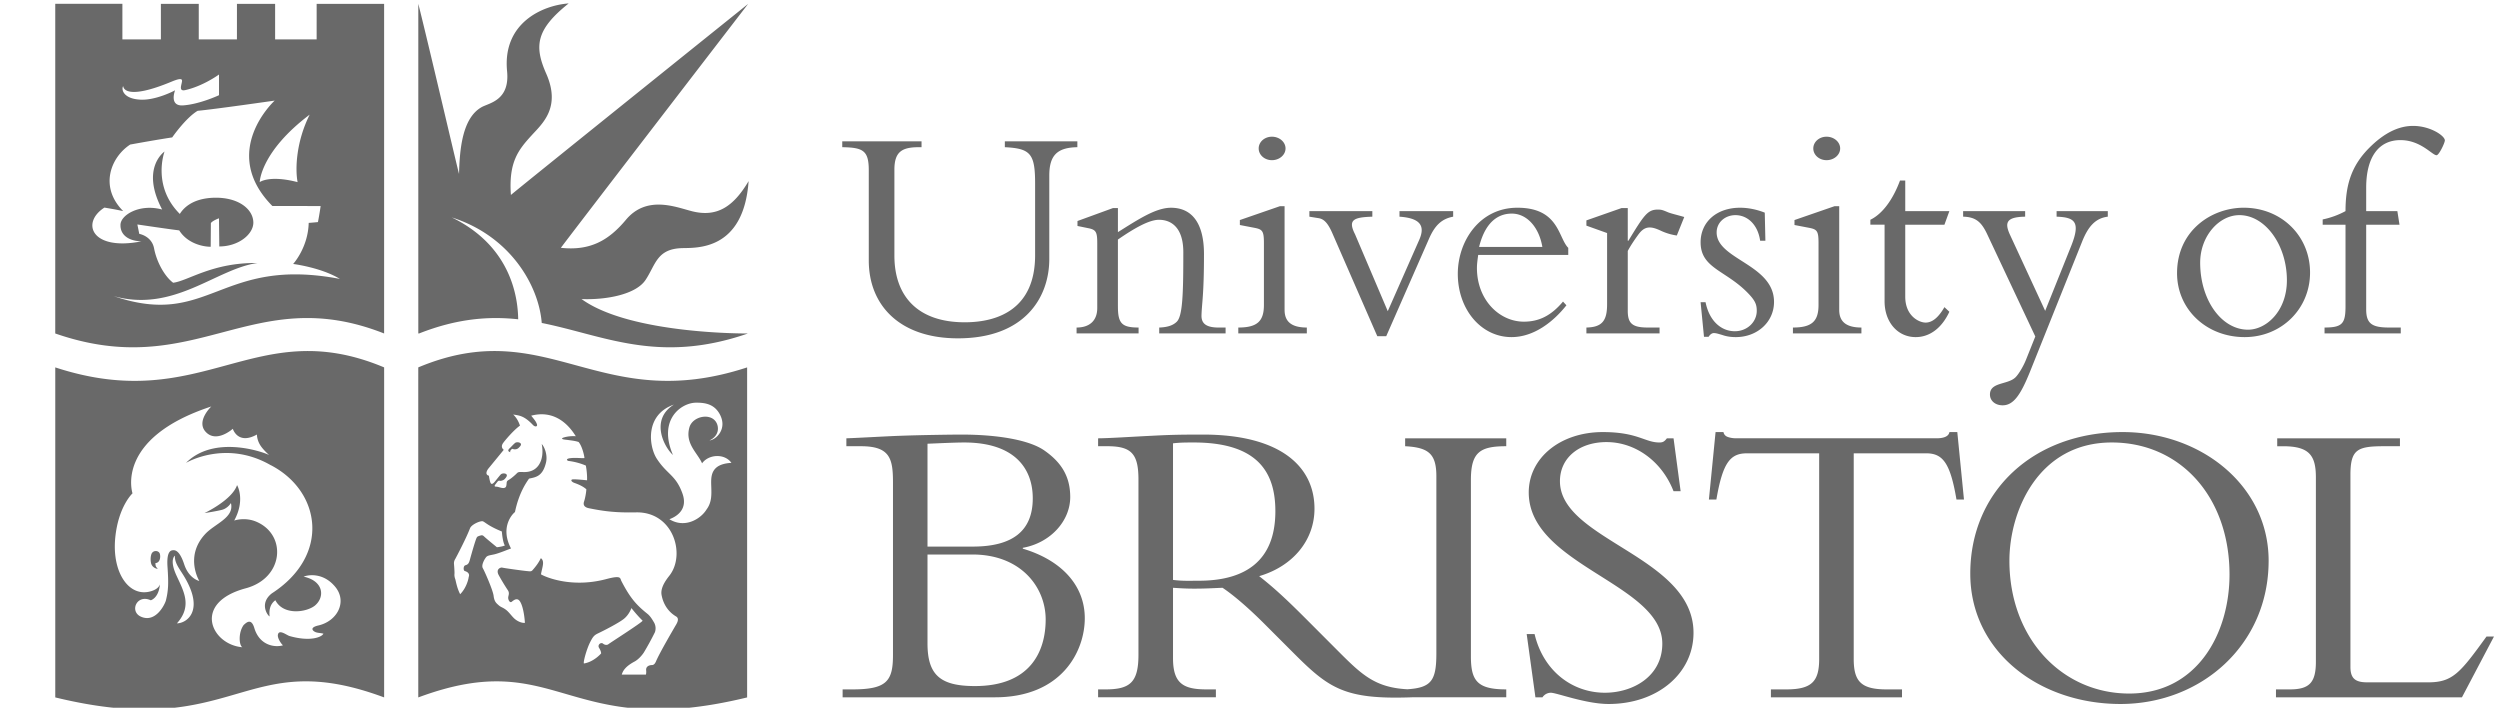 <svg width="141" height="40" viewBox="0 0 141 40" fill="none" xmlns="http://www.w3.org/2000/svg"><g clip-path="url(#a)" fill="#696969"><path d="M52.31 31.274h2.536c2.745 0 4.13 1.856 4.13 3.663 0 1.832-.892 3.757-3.99 3.757-1.971 0-2.675-.634-2.675-2.418v-5.002Zm-1.946 5.682c0 1.48-.376 1.926-2.3 1.926h-.54v.446h8.588c3.78 0 5.07-2.606 5.07-4.46 0-1.832-1.29-3.266-3.496-3.923v-.048c1.572-.281 2.675-1.525 2.675-2.863 0-1.128-.47-1.928-1.432-2.607-.845-.611-2.651-.917-4.717-.917-.446 0-2.229.023-3.52.071-.68.024-2.3.118-2.957.14v.446h.822c1.642 0 1.807.704 1.807 2.044v9.745Zm1.947-11.93c.587-.023 1.55-.07 2.066-.07 2.886 0 3.871 1.503 3.871 3.147 0 1.833-1.126 2.724-3.379 2.724h-2.558v-5.8Zm15.302 7.727c-.54 0-.893.023-1.455-.046v-7.704c.421-.047.727-.047 1.173-.047 3.616 0 4.6 1.691 4.6 3.875 0 2.818-1.711 3.922-4.318 3.922Zm17.34-7.586v-.446H79.25v.446c1.314.07 1.761.422 1.761 1.691v10.005c0 1.526-.29 1.923-1.633 2.012-1.79-.094-2.55-.798-3.834-2.081l-1.853-1.857c-1.102-1.103-1.806-1.762-2.674-2.442 1.924-.564 3.12-2.043 3.12-3.804 0-2.397-1.948-4.181-6.29-4.181-1.526 0-1.995.023-2.957.071-.962.047-2.394.14-2.957.14v.446h.516c1.36 0 1.76.422 1.76 1.88v9.886c0 1.574-.493 1.95-1.877 1.95h-.399v.445h6.643v-.446h-.54c-1.316 0-1.878-.352-1.878-1.76v-3.97c.375.023.68.048 1.196.048.635 0 1.01-.025 1.597-.049.564.377 1.387 1.057 2.418 2.092l1.549 1.55c2.028 2.032 2.894 2.674 6.715 2.535h5.32v-.446c-1.619 0-1.994-.47-1.994-1.855V27.07c0-1.573.516-1.903 1.994-1.903ZM86.55 35.76c.494 2.09 2.135 3.31 3.966 3.31 1.573 0 3.238-.916 3.238-2.77 0-3.383-7.533-4.415-7.533-8.525 0-1.95 1.784-3.406 4.178-3.406 1.97 0 2.37.587 3.191.587.188 0 .281-.047.423-.235h.375l.399 2.983h-.4c-.656-1.69-2.158-2.77-3.777-2.77-1.549 0-2.629.891-2.629 2.206 0 3.335 7.533 4.229 7.533 8.548 0 2.302-2.042 4.017-4.787 4.017-1.29 0-2.933-.634-3.261-.634a.566.566 0 0 0-.47.257h-.398l-.493-3.568h.445Zm18 1.409c0 1.268.421 1.713 1.853 1.713h.87v.446h-7.394v-.446h.869c1.431 0 1.853-.445 1.853-1.713V25.568h-4.083c-.938 0-1.36.538-1.714 2.606h-.422l.376-3.805h.445c.026.14.118.236.26.281.14.049.305.07.468.07h11.288c.329 0 .682-.07.728-.35h.445l.376 3.804h-.423c-.35-2.068-.773-2.607-1.711-2.607h-4.084V37.17Zm23.401-5.543c0-4.227-3.802-7.257-8.237-7.257-4.998 0-8.59 3.311-8.59 7.984 0 4.393 3.874 7.352 8.472 7.352 4.553 0 8.355-3.335 8.355-8.079Zm-2.206.775c0 3.334-1.83 6.715-5.656 6.715-3.779 0-6.758-3.098-6.758-7.49 0-2.819 1.641-6.67 5.772-6.67 3.872 0 6.642 3.078 6.642 7.445Zm13.109 6.927h-10.489v-.446h.773c1.079 0 1.478-.352 1.478-1.55V26.928c0-1.244-.375-1.76-1.852-1.76h-.329v-.447h6.922v.446h-.869c-1.524 0-1.924.165-1.924 1.62v10.827c0 .634.258.87.94.87h3.448c1.384 0 1.806-.54 3.287-2.584h.421l-1.806 3.428ZM29.226 18.009c-.017-1.367-.481-4.161-3.748-5.747 3.318 1.055 4.914 3.86 5.076 5.953 3.484.696 6.576 2.336 11.597.604l.016-.011s-6.605.06-9.368-1.94c1.427.054 3.07-.269 3.608-1.077.573-.86.632-1.75 2.046-1.796.794-.026 3.486.175 3.768-3.78-.861 1.454-1.795 2.056-3.203 1.696-.9-.229-2.542-.918-3.716.486-.969 1.157-2.009 1.76-3.669 1.58C32.297 13.08 42.194.22 42.194.22S29.515 10.403 28.815 10.996c-.134-1.86.422-2.542 1.166-3.359.61-.668 1.669-1.574.826-3.484-.681-1.544-.592-2.478 1.266-3.96-1.48.108-3.74 1.104-3.473 3.825.162 1.643-1.002 1.786-1.427 2.02-1.103.612-1.247 2.39-1.283 3.772-.125-.45-1.731-7.359-2.297-9.594v18.592h.043c2.152-.848 3.941-.978 5.59-.8ZM60.763 7.972v.33c-1.166.018-1.583.488-1.583 1.603v4.702c0 2.159-1.375 4.475-5.151 4.475-3.324 0-5.03-1.898-5.03-4.388V9.609c0-1.114-.313-1.289-1.496-1.307v-.33h4.472v.33h-.156c-.957 0-1.375.262-1.375 1.272v4.84c0 2.352 1.375 3.763 3.968 3.763 1.966 0 3.968-.819 3.968-3.78V10.34c0-1.672-.262-1.967-1.707-2.038v-.33h4.09Zm2.288 9.316c0 .958.225 1.185 1.165 1.185v.33h-3.497v-.33c.765 0 1.166-.418 1.166-1.098V13.72c0-.644-.07-.767-.523-.854l-.592-.121v-.28l2.002-.73h.279v1.357c1.165-.73 2.14-1.375 2.993-1.375 1.183 0 1.861.87 1.861 2.612 0 2.316-.121 2.769-.14 3.448-.016.47.262.697.976.697h.383v.33H65.38v-.33c.505-.018.801-.14.992-.331.332-.331.367-1.603.367-3.918 0-1.394-.68-1.829-1.375-1.829-.557 0-1.41.488-2.314 1.115v3.778Zm8.687-9.578c.418 0 .766.296.766.663 0 .365-.348.661-.766.661-.418 0-.748-.296-.748-.661 0-.367.33-.663.748-.663Zm.713 9.77c0 .61.33.993 1.254.993v.33H69.84v-.33c1.061 0 1.445-.349 1.445-1.272v-3.5c0-.679-.088-.766-.54-.853l-.817-.157v-.28l2.261-.782h.261v5.851Zm5.228 1.48-2.523-5.781c-.263-.61-.488-.819-.767-.871l-.54-.087v-.313H77.4v.313c-1.062.034-1.392.174-.976.992l1.846 4.337 1.775-4.023c.314-.714.156-1.22-1.114-1.306v-.313h3.027v.313c-.66.122-1.044.505-1.374 1.272l-2.4 5.467h-.505Zm10.771-4.58v-.4c-.573-.576-.522-2.264-2.871-2.264-2.123 0-3.359 1.88-3.359 3.727 0 2.02 1.323 3.57 3.028 3.57 1.271 0 2.367-.871 3.098-1.794l-.192-.21c-.66.784-1.34 1.133-2.209 1.133-1.375 0-2.646-1.22-2.646-3.03 0-.227.036-.47.07-.732h5.081Zm-5.029-.453c.401-1.62 1.27-1.88 1.846-1.88.834 0 1.53.748 1.722 1.88h-3.568Zm8.385 3.606c0 .713.262.94 1.13.94h.663v.33h-4.126v-.33c.888-.018 1.167-.384 1.167-1.307v-4.022l-1.167-.418v-.296l1.985-.696h.348v1.845h.035c.87-1.428 1.079-1.758 1.653-1.758.21 0 .261.017.592.156.174.07.487.139.906.262l-.42 1.044c-.319-.046-.63-.14-.92-.279-.192-.087-.4-.174-.61-.174-.314 0-.505.209-.678.453-.227.314-.42.61-.558.871v3.379Zm4.387-.489c.208 1.045.87 1.638 1.653 1.638.695 0 1.235-.523 1.235-1.15 0-.366-.087-.591-.557-1.062-1.236-1.236-2.61-1.358-2.61-2.804 0-1.15.906-1.95 2.227-1.95.47 0 .958.105 1.392.278l.035 1.585h-.296c-.122-.888-.697-1.445-1.393-1.445-.574 0-1.06.4-1.06.975 0 1.533 3.236 1.794 3.236 3.919 0 1.13-.94 1.985-2.158 1.985-.33 0-.574-.053-.765-.122-.192-.053-.33-.105-.47-.105-.105 0-.209.07-.296.209h-.261l-.191-1.95h.279Zm6.824-9.334c.419 0 .768.296.768.663 0 .365-.349.661-.768.661-.415 0-.747-.296-.747-.661 0-.367.332-.663.747-.663Zm.715 9.77c0 .61.331.993 1.252.993v.33h-3.863v-.33c1.062 0 1.444-.349 1.444-1.272v-3.5c0-.679-.086-.766-.539-.853l-.817-.157v-.28l2.262-.782h.261v5.851Zm6.212-5.572-.278.766h-2.21v4.058c0 1.096.783 1.462 1.148 1.462.383 0 .731-.296 1.062-.871l.278.261c-.418.905-1.097 1.429-1.898 1.429-1.026 0-1.756-.854-1.756-2.02v-4.32h-.801v-.278c.679-.33 1.271-1.132 1.671-2.212h.296v1.725h2.488Zm6.884 1.932c.521-1.323.191-1.585-.836-1.619v-.313h2.888v.313c-.713.087-1.113.574-1.443 1.393l-2.958 7.383c-.524 1.29-.924 1.863-1.531 1.863-.419 0-.715-.26-.715-.609 0-.714 1.01-.54 1.445-.974.191-.192.453-.645.591-.994l.522-1.305-2.696-5.73c-.331-.714-.645-1.01-1.375-1.027v-.313h3.498v.313c-1.062.018-1.183.33-.836 1.062l1.966 4.25 1.48-3.693Zm5.958 1.568c0 2.037 1.653 3.605 3.811 3.605 2.071 0 3.69-1.585 3.69-3.64 0-2.073-1.619-3.657-3.742-3.657-1.81 0-3.759 1.288-3.759 3.692Zm1.304-.593c0-1.497 1.063-2.681 2.211-2.681 1.462 0 2.68 1.69 2.68 3.674 0 1.742-1.166 2.787-2.192 2.787-1.497 0-2.699-1.672-2.699-3.78Zm11.242-2.141h-1.879v4.77c0 .802.314 1.029 1.288 1.029h.662v.33h-4.299v-.33c1.01 0 1.183-.227 1.183-1.202v-4.597h-1.288v-.297a4.718 4.718 0 0 0 1.288-.47c0-1.445.314-2.542 1.34-3.57.852-.853 1.671-1.236 2.47-1.236.975 0 1.793.558 1.793.818 0 .14-.33.836-.469.836-.244 0-.888-.853-2.036-.853-1.253 0-1.932.993-1.932 2.682v1.324h1.758l.121.766ZM16.784 10.272c-.145-.773-.072-2.299.682-3.807-2.782 2.1-2.818 3.807-2.818 3.807s.538-.413 2.136 0ZM15.49 5.674s-3.374.486-4.343.576c-.668.394-1.435 1.5-1.435 1.5s-.79.115-2.37.403c-1.097.717-1.758 2.389-.394 3.753-.431-.09-.431-.09-1.059-.198-1.345.863-.718 2.461 2.082 1.905-.79-.028-1.185-.413-1.176-.916-.017-.548 1.05-1.23 2.35-.88-1.237-2.344.135-3.27.135-3.27s-.726 1.936.862 3.52c.144-.233.62-.888 1.957-.915 1.332-.027 2.169.629 2.189 1.383.018.665-.826 1.365-1.92 1.365l-.018-1.588s-.357.128-.457.269l-.01 1.337c-.431 0-1.31-.18-1.776-.925-.36-.036-2.36-.333-2.36-.333l.107.53s.7.117.835.817c.163.848.646 1.626 1.076 1.94.835-.099 2.216-1.15 4.756-1.113-2.332.323-4.701 2.819-8.112 1.867 5.42 1.85 5.976-2.262 12.76-.97-1.059-.646-2.637-.843-2.637-.843s.843-.916.878-2.317c.108-.007.252-.018.521-.045.09-.45.152-.905.152-.905l-2.722-.002c-3.025-3.063.13-5.945.13-5.945ZM7.92 5.621c.852.044 1.888-.486 1.955-.53 0 0-.359.907.449.853.877-.059 1.885-.508 2.028-.575V4.202c-.078.057-.933.661-1.903.88-.354.08-.233-.234-.198-.413.037-.18.06-.327-.574-.064-2.593 1.078-2.727.342-2.727.252-.107.126-.062.71.97.764ZM21.664.216v18.592c-7.475-2.946-10.59 2.765-18.548 0V.216h3.787v2.006h2.171V.217h2.136v2.006h2.153l.001-2.006h2.153v2.006h2.342V.217h3.805Zm7.133 25.288s-.088-.043.08-.185c.02-.017.053.022.151.023.132.002.201-.043.311-.176.166-.2-.18-.277-.292-.18-.123.104-.21.213-.317.31 0 0-.177.158.067.208Zm6.398 9.393c-.295.242-1.211.705-1.44.812-.228.108-.302.174-.47.507-.208.41-.404 1.15-.351 1.204.565-.09.969-.566.969-.566s.009-.117-.117-.315c-.104-.163.1-.34.225-.237.096.079.228.095.31.026.08-.067 1.844-1.19 1.924-1.319-.359-.355-.633-.714-.633-.714s-.12.36-.417.602Zm-6.891-4.921c-.754-.306-.923-.51-1.063-.571-.126-.053-.645.167-.732.391-.233.601-.754 1.585-.83 1.725a.458.458 0 0 0-.076.26c.009.098.038.484.03.575-.01.1.004.201.04.296.036.09.082.475.28.861.44-.44.504-1.088.475-.96 0 .004.14-.237-.21-.346-.1-.03-.085-.29.022-.323.13-.04.197-.076.26-.309.063-.235.3-1.074.378-1.235.011-.025.033-.067.077-.087a.85.85 0 0 1 .214-.064c.033-.006.097.03.115.05.12.12.742.626.742.626s.278-.027.448-.1c-.107-.17-.152-.583-.17-.79Zm-.76-3.547s-.264.324.033.404c.007.094.044.28.08.377.05.13.135.088.23-.02.094-.108.246-.313.356-.43.101-.108.453-.07.31.147-.094.144-.168.182-.29.21-.095.02-.123-.062-.228.08-.11.149-.227.253-.034.253.1 0 .293.094.42.073.121-.019.134-.097.147-.205.014-.113-.008-.177.118-.247.161-.09.399-.306.47-.382.083-.087.19-.067.297-.067.107 0 .628.063.937-.401.219-.328.243-.775.162-1.179.148.147.347.614.242 1.05-.187.777-.57.821-.956.902-.161.23-.574.817-.794 1.887-.094.063-.875.816-.222 2.054-.168.055-.664.268-.958.334-.197.045-.362.055-.442.15-.09.107-.296.458-.188.633.076.124.565 1.219.606 1.556.04.336.162.417.283.526.134.12.221.114.41.256.19.143.349.4.525.538.188.148.399.216.547.202-.036-.548-.153-1.087-.323-1.266-.178-.186-.4.08-.453.094-.054.014-.13-.038-.162-.188-.034-.155.108-.283-.027-.485a12.248 12.248 0 0 1-.517-.856c-.175-.343.121-.434.195-.417.175.04 1.224.182 1.385.195.162.014.252.04.324-.04.222-.25.35-.432.478-.687.235.175.073.512.006.911.067.059 1.589.826 3.68.27.873-.232.773-.049.856.111.507.984.866 1.364 1.468 1.847.18.142.305.376.385.51a.67.67 0 0 1 .037.53 16.194 16.194 0 0 1-.629 1.15c-.152.225-.351.413-.52.503-.53.283-.662.537-.72.735h1.359s.032-.071.016-.24c-.023-.239.193-.28.26-.293.067-.013.188.04.296-.215.202-.481.992-1.824 1.059-1.944.067-.122.314-.446.071-.588-.457-.27-.726-.713-.816-1.209-.036-.197-.014-.522.43-1.077.951-1.185.243-3.628-1.874-3.583-1.202.026-1.87-.076-2.652-.233-.286-.057-.335-.212-.274-.386.063-.18.123-.537.126-.683-.206-.189-.521-.305-.673-.36-.165-.056-.247-.188-.08-.201.165-.013.793.054.793.054s.023-.336-.067-.83a3.607 3.607 0 0 0-.97-.261c-.094-.012-.177-.118.063-.153.315-.044.602.005.826-.009.014-.026-.107-.655-.33-.909-.154-.047-.236-.068-.774-.133-.188-.021-.197-.076-.071-.116.145-.047.388-.095.69-.075-.116-.16-.897-1.586-2.516-1.158.18.223.269.326.322.479.049.136-.096.18-.228.04-.512-.538-.781-.526-1.11-.586.215.209.309.418.383.626-.37.263-.896.89-.97 1.011-.14.23.055.355.055.355l-.868 1.059Zm10.464-3.61c-1.655.58-1.41 2.366-.965 3.053.584.898 1.077.916 1.45 1.971.29.823-.23 1.253-.74 1.441.874.54 1.777-.018 2.1-.556.594-.794-.08-1.824.556-2.362.17-.143.457-.242.843-.26-.386-.548-1.292-.486-1.655.026-.256-.592-.974-1.11-.714-2.029.17-.601 1.122-.826 1.481-.332.196.27.224.8-.35 1.069.359-.027 1.04-.647.574-1.49-.328-.594-.88-.639-1.328-.639-.816 0-2.171.934-1.305 2.95-.499-.444-1.305-1.993.053-2.842Zm4.13-2.098v18.614c-10.282 2.505-10.579-2.963-18.547 0 0 .242-.003-18.617 0-18.614 7.322-3.072 10.175 2.747 18.548 0ZM9.864 31.34s-.325.211.083 1.107c.408.893.913 1.726.032 2.709.5.006 1.59-.653.424-2.616-.268-.453-.558-.766-.539-1.2Zm-1.102.42c.27-.017.303-.348.254-.522-.057-.205-.399-.23-.482.031-.08.259-.01.51-.01.51.068.249.348.32.373.294-.157-.14-.114-.22-.135-.313Zm.258 1.189c-.064.79-.517.907-.517.907-.791-.363-1.215.632-.552.925.841.373 1.355-.715 1.406-.916.141-.57.155-.974.09-1.898-.053-.79.141-.909.271-.93.13-.022.4-.033.67.789.27.822.853.94.853.94s-.844-1.374.33-2.643c.546-.59 1.659-.925 1.453-1.751 0 0-.172.296-.507.383-.334.086-.984.183-.984.183s1.557-.734 1.837-1.578c0 0 .487.81-.161 2 0 0 .617-.22 1.282.08 1.693.75 1.513 3.164-.63 3.74-3.05.819-1.942 3.18-.196 3.324-.187-.12-.23-.83.078-1.253.152-.137.426-.412.6.167.306 1.022 1.2 1.105 1.617.978-.11-.092-.313-.404-.288-.583.05-.357.497.014.66.06 1.201.341 1.84.043 1.908-.136-.268-.055-.222-.026-.392-.068-.158-.04-.467-.26.11-.393 1.062-.242 1.646-1.338.947-2.181-.667-.807-1.508-.683-1.78-.572 1.15.248 1.207 1.174.62 1.645-.51.385-1.78.537-2.214-.315-.274.198-.37.516-.324.913-.114-.044-.597-.73.12-1.296 3.318-2.141 2.782-5.739-.026-7.22l-.035-.015c-2.548-1.464-4.777-.127-4.777-.127 1.576-1.579 4.297-.64 4.69-.444 0 0-.314-.272-.48-.523-.216-.324-.208-.634-.208-.634-1.081.604-1.36-.323-1.36-.323s-.936.844-1.543.158c-.53-.602.33-1.417.33-1.417-5.483 1.801-4.444 4.9-4.444 4.9s-.794.728-.972 2.487c-.202 1.997.793 3.418 2.035 3.027.285-.089.426-.225.481-.374l.002-.016Zm12.645-12.23c.003-.002 0 18.857 0 18.615-7.968-2.963-8.264 2.505-18.548 0V20.721c8.372 2.747 11.226-3.072 18.548 0Z"/></g><defs><clipPath id="a"><path fill="#fff" transform="translate(.693 .188)" d="M0 0h140v39.73H0z"/></clipPath></defs></svg>